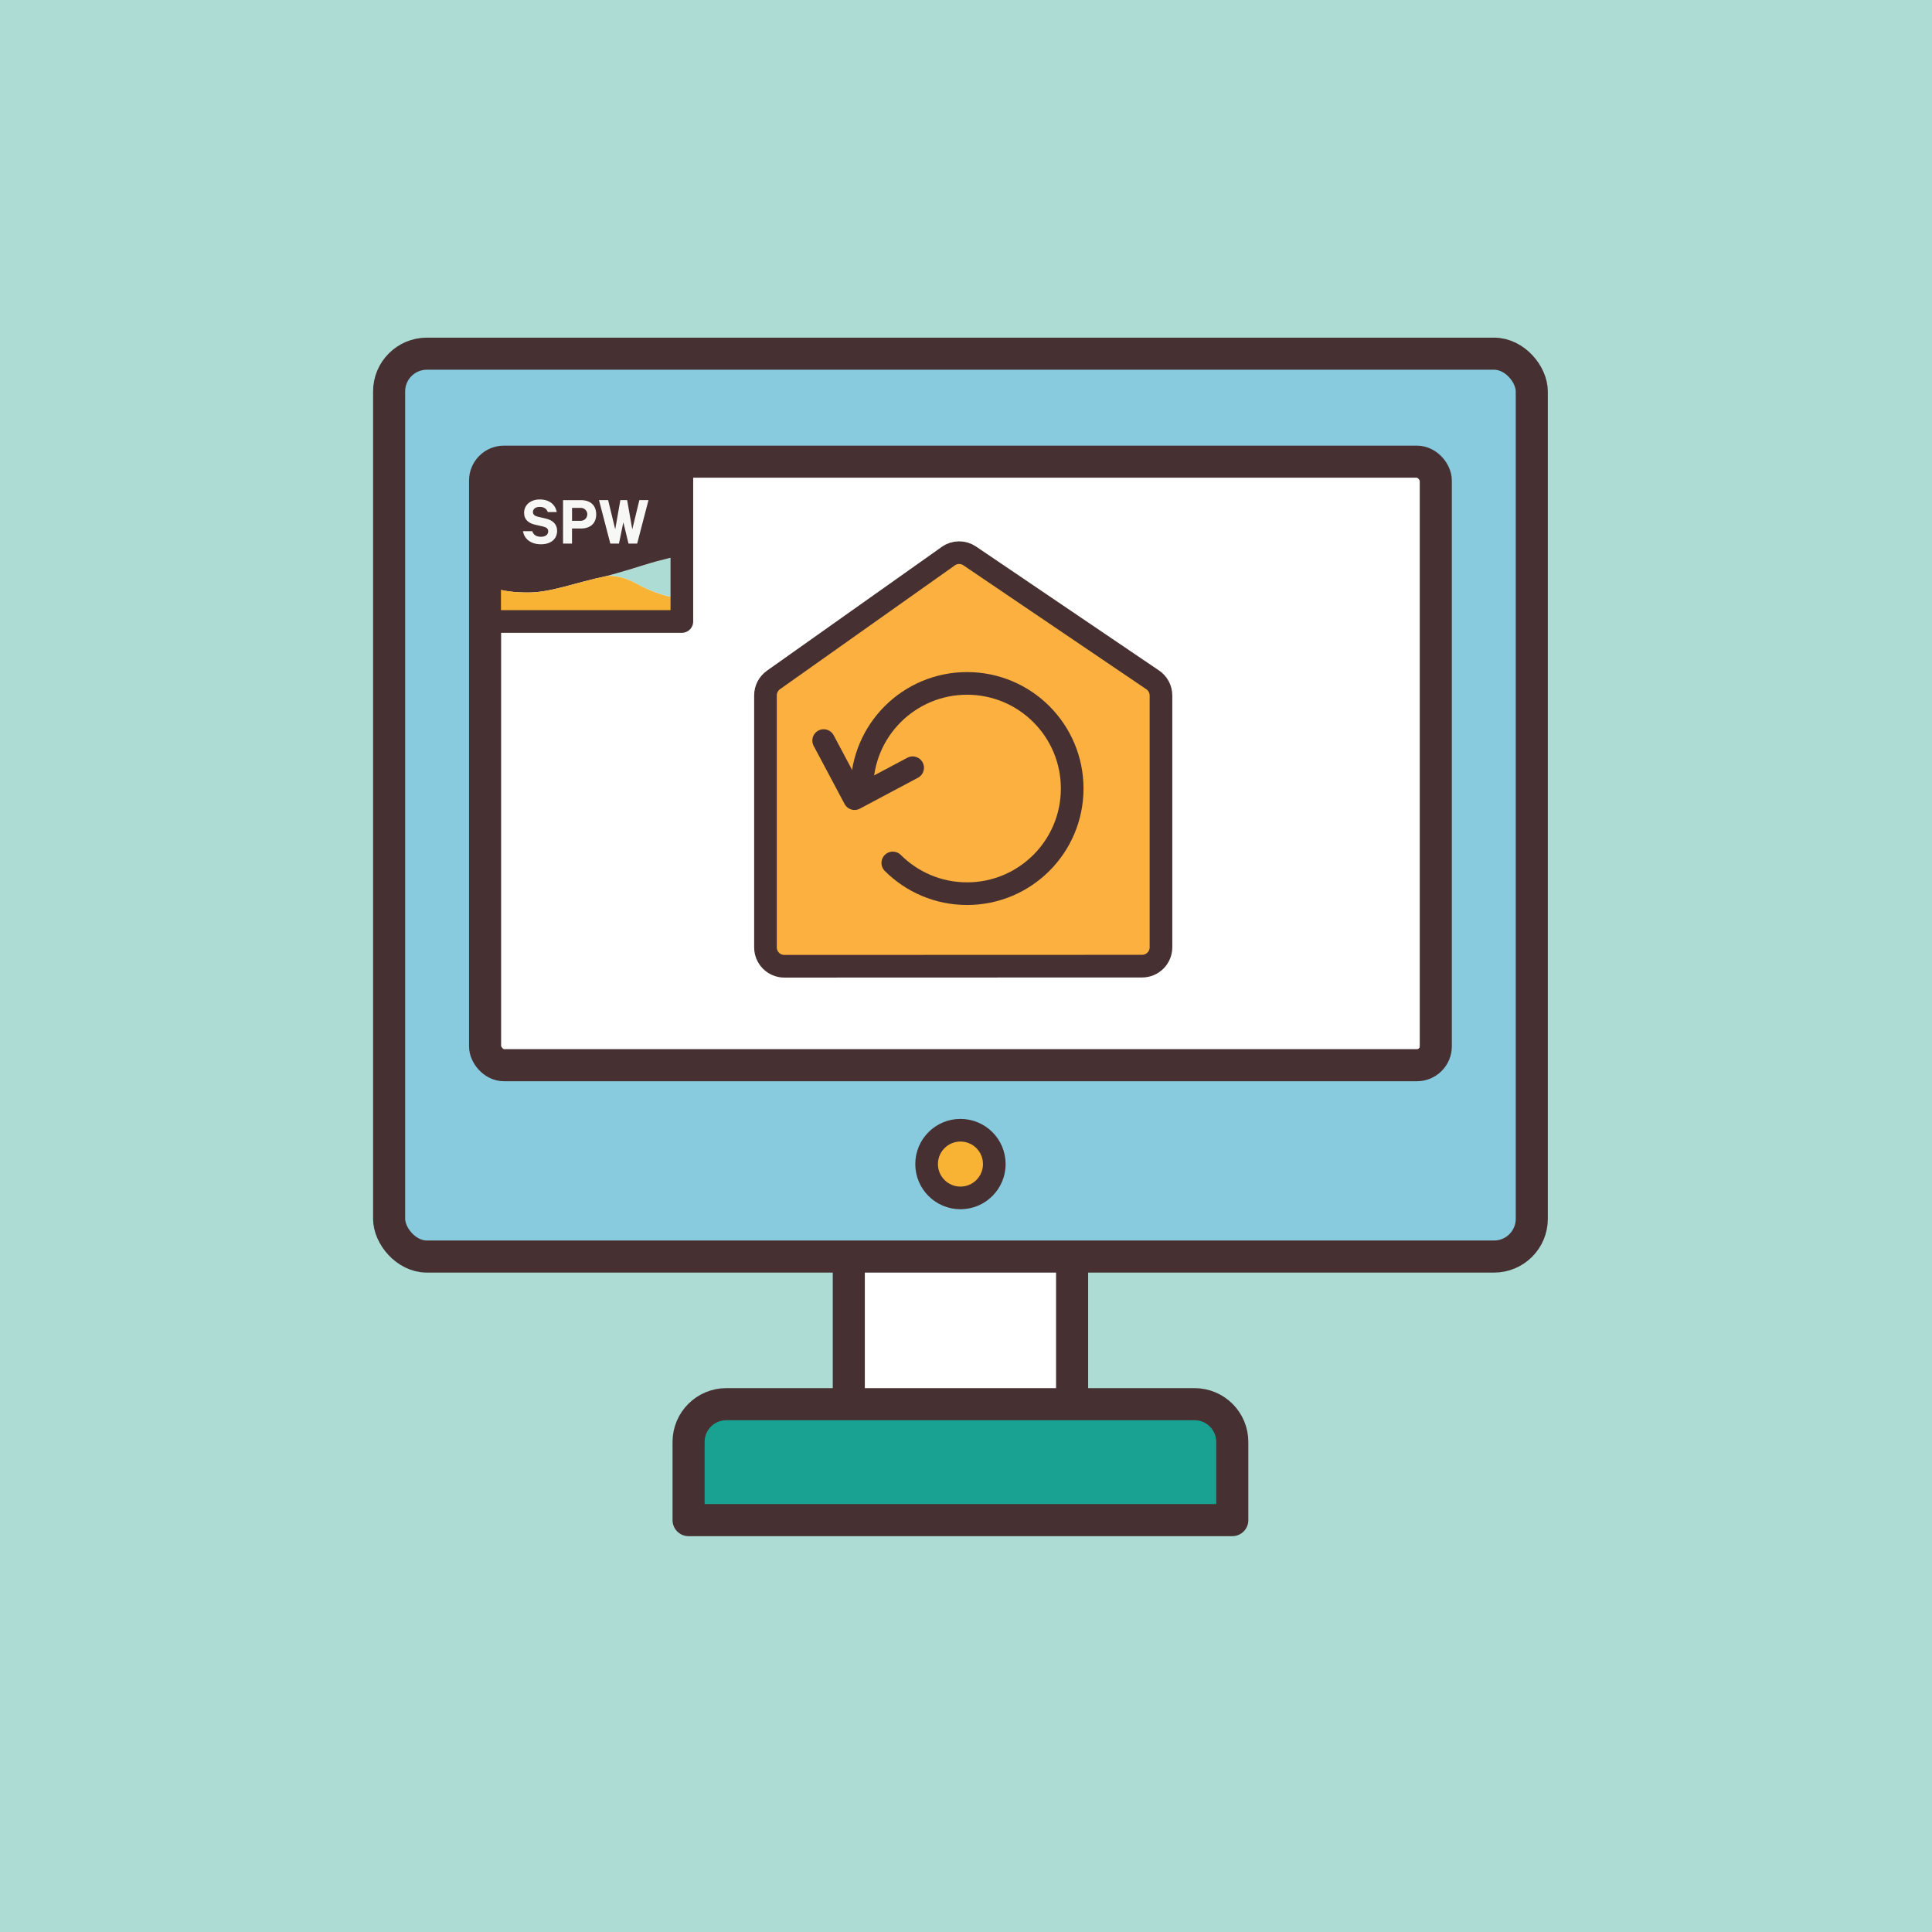 <?xml version="1.0" encoding="UTF-8"?><svg id="Layer_1" xmlns="http://www.w3.org/2000/svg" viewBox="0 0 512 512"><rect width="512" height="512" fill="#acdcd4"/><rect x="103.12" y="93.73" width="302.82" height="239.27" rx="1.95" ry="1.95" fill="#88cbdf"/><rect x="224.94" y="334.07" width="59.2" height="38.06" fill="#fff"/><line x1="224.94" y1="372.12" x2="224.94" y2="334.07" fill="none" stroke="#463031" stroke-linecap="round" stroke-linejoin="round" stroke-width="8.5"/><line x1="284.12" y1="334.07" x2="284.12" y2="372.12" fill="none" stroke="#463031" stroke-linecap="round" stroke-linejoin="round" stroke-width="8.5"/><rect x="103.12" y="93.73" width="302.82" height="239.27" rx="10" ry="10" fill="none" stroke="#463031" stroke-linecap="round" stroke-linejoin="round" stroke-width="8.5"/><rect x="128.55" y="122.35" width="251.95" height="159.94" fill="#fff"/><rect x="128.55" y="122.35" width="251.95" height="159.94" rx="5" ry="5" fill="none" stroke="#463031" stroke-linecap="round" stroke-linejoin="round" stroke-width="8.5"/><path d="M326.57,402.85h-144.09v-25.17c0-3.07,2.49-5.55,5.55-5.55h132.98c3.07,0,5.55,2.49,5.55,5.55v25.17Z" fill="#19a291"/><path d="M326.57,402.85h-144.09v-20.73c0-5.52,4.48-10,10-10h124.09c5.52,0,10,4.48,10,10v20.73Z" fill="none" stroke="#463031" stroke-linecap="round" stroke-linejoin="round" stroke-width="8.5"/><polygon points="254.13 145.38 202.86 181.69 202.86 256.07 307.67 256.04 307.67 181.66 254.13 145.38" fill="#fbb040"/><path d="M251.3,147.39l-46.33,32.81c-1.32.94-2.11,2.46-2.11,4.08v66.79c0,2.76,2.24,5,5,5l94.81-.03c2.76,0,5-2.24,5-5v-66.73c0-1.66-.82-3.21-2.2-4.14l-48.49-32.85c-1.73-1.17-3.99-1.14-5.69.06Z" fill="none" stroke="#463031" stroke-linecap="round" stroke-linejoin="round" stroke-width="6"/><polyline points="241.86 203.46 226.47 211.65 218.28 196.26" fill="none" stroke="#463031" stroke-linecap="round" stroke-linejoin="round" stroke-width="6"/><path d="M228.42,208.97c0-15.39,12.47-27.86,27.86-27.86s27.86,12.47,27.86,27.86-12.47,27.86-27.86,27.86c-7.68,0-14.64-3.11-19.68-8.14" fill="none" stroke="#463031" stroke-linecap="round" stroke-linejoin="round" stroke-width="6"/><path d="M160.78,152.66c.56-.06,3.69-.3,7.57,1.86,4.91,2.73,8.96,3.6,9.75,3.71,1.35.18,1.99,0,1.99,0v-10.91s-4.45.86-9.66,2.51c-5.15,1.63-9.54,2.81-9.65,2.84Z" fill="#acdcd4"/><path d="M130.35,123.65v31.87s2.4,1.5,9.54,1.5c6.25,0,12.23-2.56,20.87-4.36,0,0,0,0,0,0,.12-.03,4.51-1.21,9.65-2.84,5.21-1.65,9.66-2.51,9.66-2.51v-23.66h-49.74Z" fill="#463031"/><path d="M178.1,158.23c-.8-.1-4.84-.98-9.75-3.71-3.88-2.15-7.01-1.92-7.57-1.86,0,0,0,0,0,0-8.64,1.8-14.63,4.36-20.87,4.36-7.14,0-9.54-1.5-9.54-1.5v9.18h49.74v-6.47s-.64.18-1.99,0Z" fill="#f8b334"/><path d="M141.23,135.68c0-.82.73-1.35,1.82-1.35,1.2,0,1.86.6,2.12,1.37h2.38c-.38-1.95-1.89-3.34-4.52-3.34-2.42,0-4.14,1.46-4.14,3.54,0,1.89,1.27,2.77,2.92,3.15l2.06.47c.99.23,1.41.6,1.41,1.29,0,.92-.77,1.44-1.93,1.44s-1.97-.47-2.29-1.48h-2.47c.39,2.19,2.21,3.47,4.78,3.47s4.27-1.35,4.27-3.58c0-1.74-1.14-2.81-3.02-3.24l-2.1-.49c-.86-.21-1.29-.6-1.29-1.26M168.86,144.05h-2.3l-1.37-5.64-1.15,5.64h-2.3l-3-11.52h2.42l1.88,7.75,1.36-7.75h1.8l1.36,7.75,1.88-7.75h2.42l-3,11.52h0ZM155.64,136.3c0,.95-.77,1.71-1.71,1.72h-2.33v-3.43h2.33c.95,0,1.72.77,1.72,1.71M158,136.31c0-2.46-1.61-3.77-4.05-3.77h-4.74v11.51h2.38v-3.99h2.36c2.44,0,4.05-1.31,4.05-3.75" fill="#f7f8f6"/><rect x="129.76" y="123.65" width="50.94" height="41.05" fill="none" stroke="#463031" stroke-linecap="round" stroke-linejoin="round" stroke-width="6"/><circle cx="254.53" cy="308.49" r="8.97" fill="#f8b334"/><circle cx="254.53" cy="308.49" r="8.97" fill="none" stroke="#463031" stroke-linecap="round" stroke-linejoin="round" stroke-width="6"/></svg>